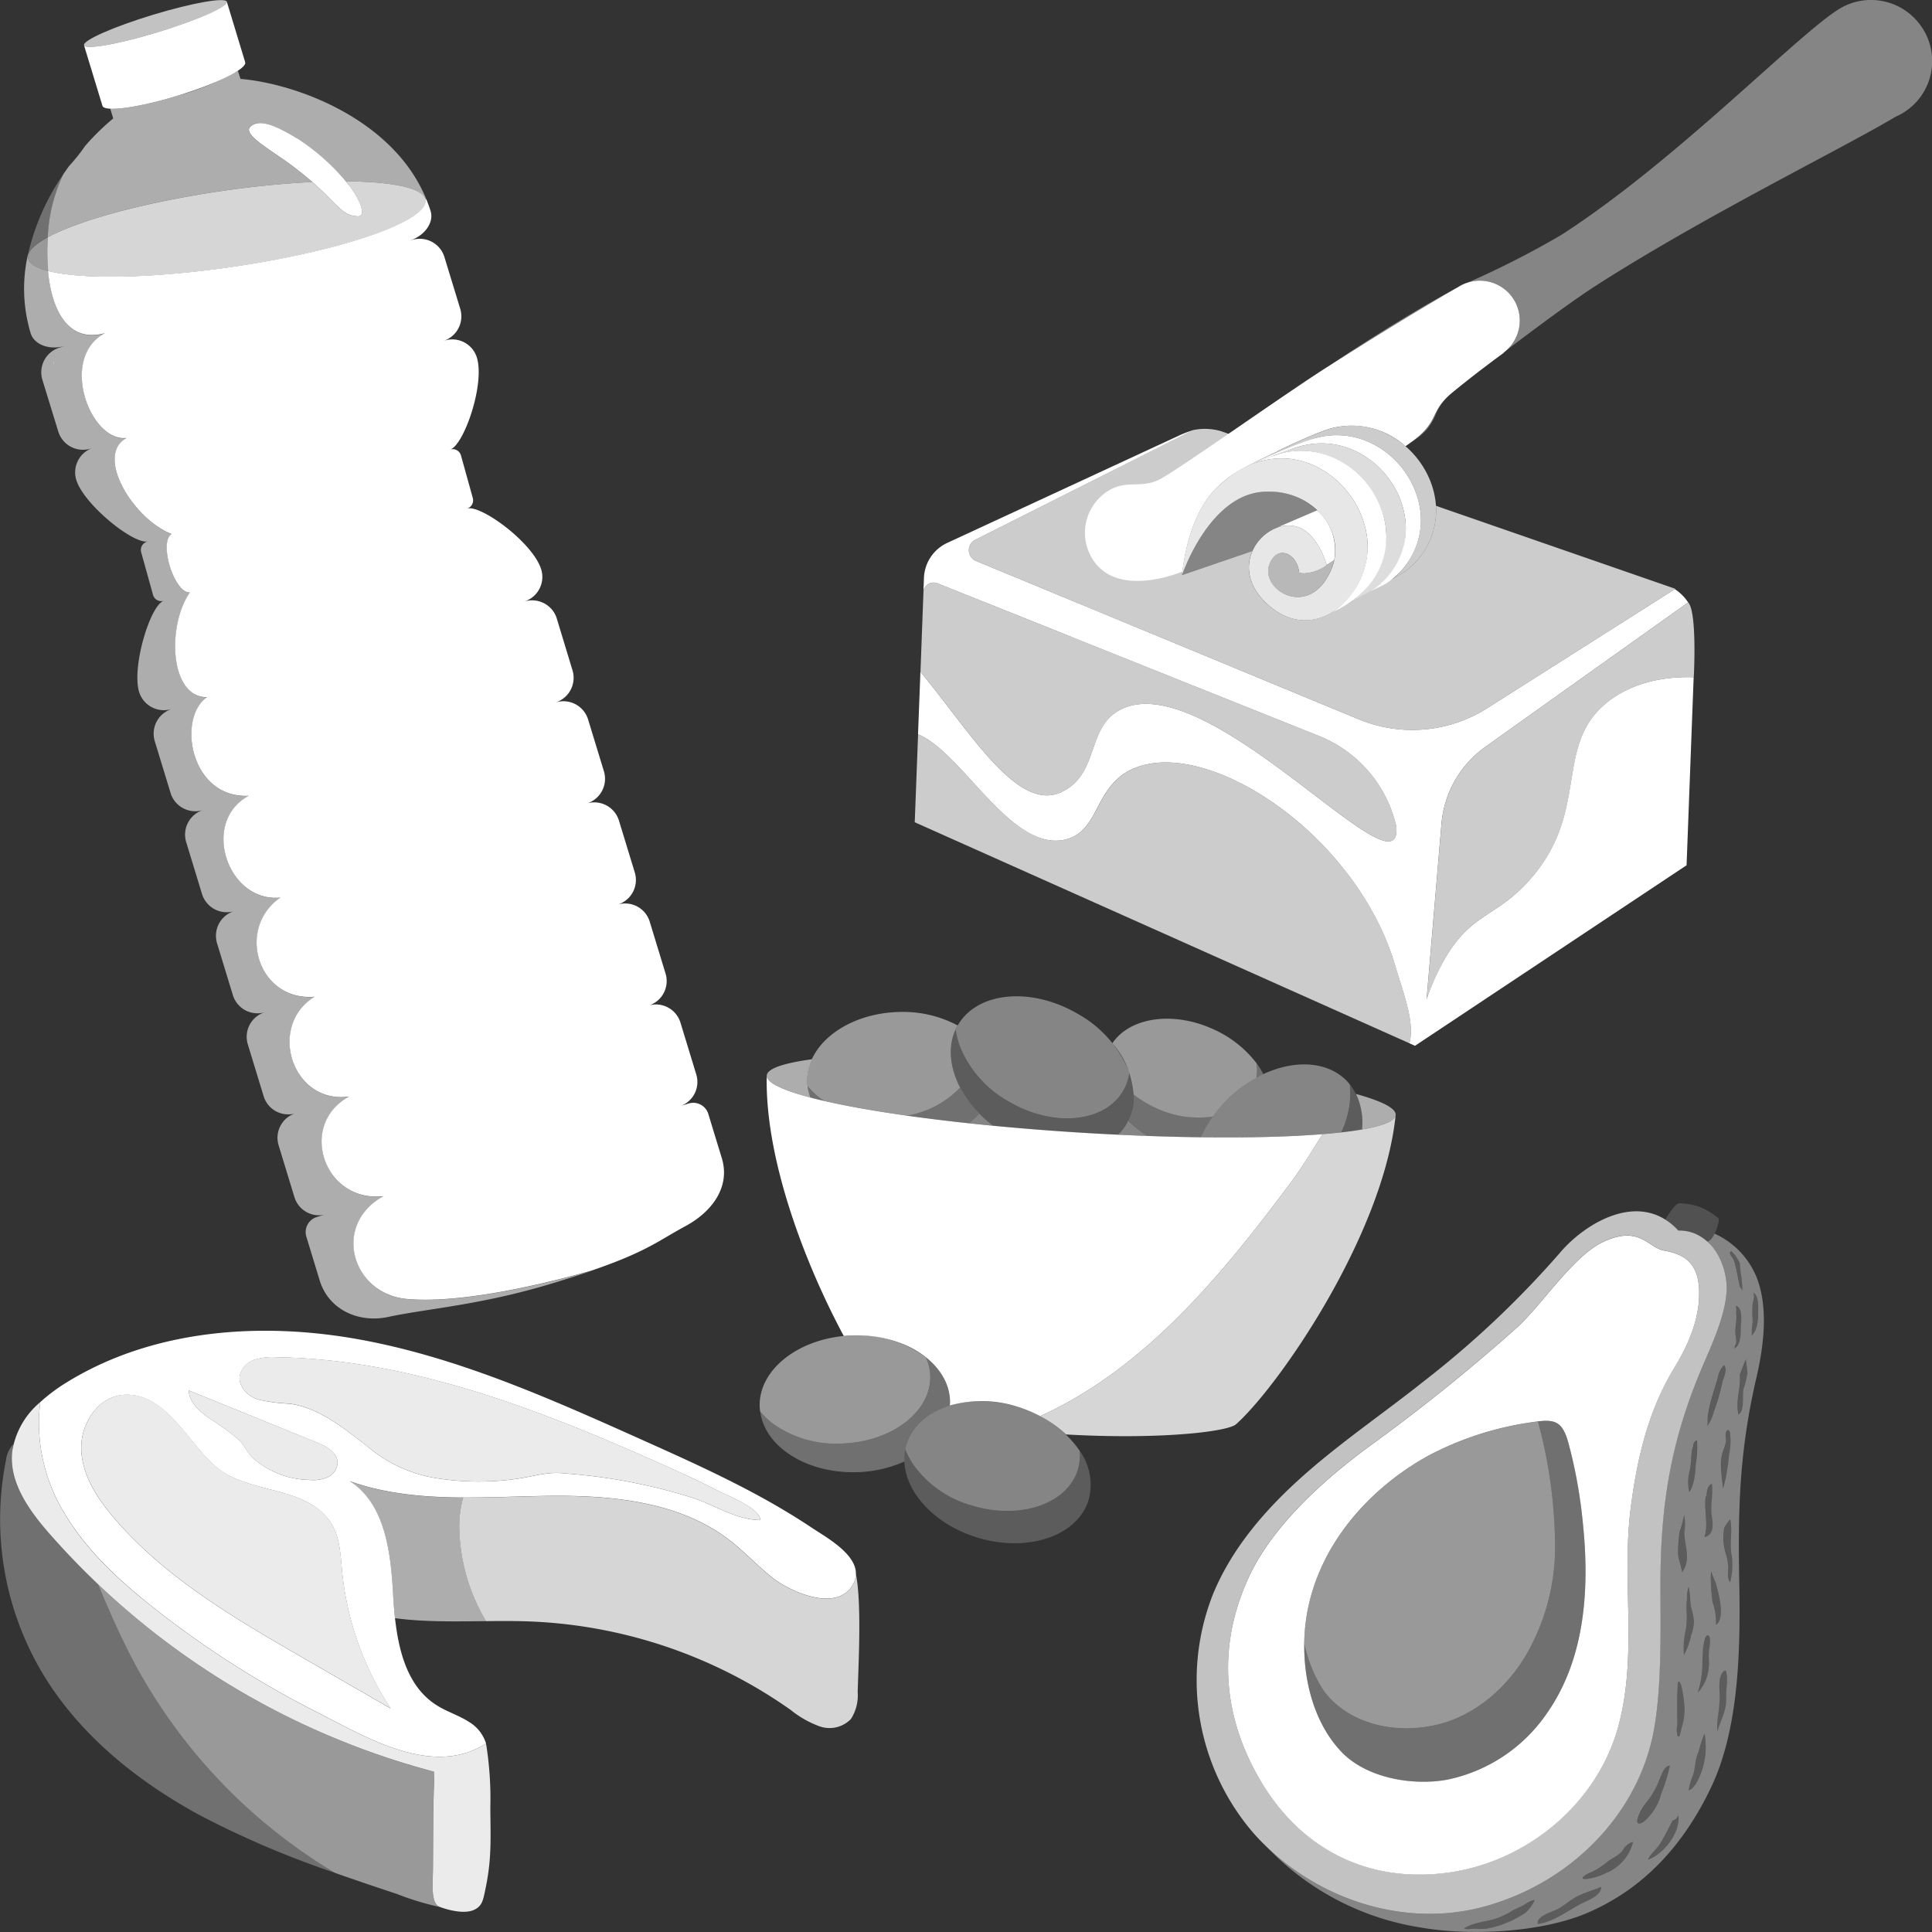 <svg viewBox="0 0 300 300" xmlns="http://www.w3.org/2000/svg"><rect x="0" y="0" width="300" height="300" fill="#333333" stroke="none"/><g fill="#fff"><path d="m 8.3 56.23 a 1.34 1.34 0 0 0 .09 .4 c -.02 -.18 -.03 -.36 -.05 -.54 0 .04 -.03 .09 -.04 .14 z" opacity=".6"/><path d="m 74.84 58.12 l .01 .03 c -.01 -.01 -.01 -.02 -.01 -.03 z" opacity=".6"/><ellipse cx="24.13" cy="3.64" opacity=".7" rx="11.59" ry="1.41" transform="matrix(.957 -.291 .291 .957 -.01 7.19)"/><path d="m .93 226.73 a 4.32 4.32 0 0 1 1.18 -2.51 9.59 9.59 0 0 0 -.21 1.14 c -.54 4.75 2.56 9.1 5.71 12.7 2.42 2.78 4.99 5.43 7.67 7.96 1.7 4.03 3.43 8.04 5.48 11.9 a 84.61 84.61 0 0 0 31.34 32.92 143.7 143.7 0 0 1 -21.1 -8.99 c -9.68 -5.26 -18.58 -12.41 -24.28 -21.83 a 46.71 46.71 0 0 1 -5.79 -33.29 z" opacity=".3"/><path d="m 66.53 274.89 c .28 .08 .56 .14 .84 .21 0 .47 .05 1.06 .02 1.96 -.16 4.01 -.12 8.57 -.17 13.3 -.02 2.3 -.33 5.23 1.04 5.75 a 43.47 43.47 0 0 1 -6.64 -2.02 c -3.19 -1.06 -6.38 -2.13 -9.55 -3.25 a 84.61 84.61 0 0 1 -31.34 -32.92 c -2.04 -3.86 -3.78 -7.87 -5.48 -11.9 a 120.5 120.5 0 0 0 51.28 28.87 z" opacity=".5"/><path d="m 65.77 251.66 c -1.48 -.07 -2.97 -.2 -4.44 -.39 -.14 -1.3 -.24 -2.6 -.31 -3.86 -.36 -6.46 -1.26 -13.9 -6.7 -17.39 5.64 2 11.59 2.5 17.61 2.53 a 16.6 16.6 0 0 0 -.59 5.15 29.33 29.33 0 0 0 4.14 14.03 c -3.25 .03 -6.48 .09 -9.71 -.07 z" opacity=".6"/><path d="m 71.33 237.7 a 16.6 16.6 0 0 1 .59 -5.15 c 4.17 .02 8.38 -.17 12.53 -.24 10.13 -.17 20.99 .73 28.97 6.97 2.35 1.84 4.37 4.08 6.74 5.89 2.79 2.12 10.04 5.31 12.36 .71 a 3.32 3.32 0 0 0 .37 -1.52 c 0 .02 .01 .03 .01 .04 .91 4.44 .41 13.82 .28 18.35 a 6.76 6.76 0 0 1 -1.06 4.19 4.63 4.63 0 0 1 -4.81 1.14 15.47 15.47 0 0 1 -4.54 -2.57 75.42 75.42 0 0 0 -39.97 -13.71 c -2.44 -.11 -4.89 -.1 -7.33 -.07 a 29.33 29.33 0 0 1 -4.14 -14.03 z" opacity=".8"/><path d="m 1.9 225.36 a 12.48 12.48 0 0 1 4.32 -7.61 c -.01 .63 -.12 1.36 -.16 2.1 a 27.12 27.12 0 0 0 4.27 15.67 c 3.5 5.69 8.56 10.25 13.81 14.37 a 151.64 151.64 0 0 0 25.08 15.99 c 7.37 3.74 17.33 9.85 25.53 5.29 .24 -.13 .48 -.27 .72 -.41 a 3.66 3.66 0 0 1 .07 .47 c -.01 -.11 -.02 -.21 -.04 -.32 a 53.45 53.45 0 0 1 .64 9.66 c .02 4.94 .26 8.07 -.83 13.09 -.29 1.34 -.42 2.28 -1.65 2.88 -1.52 .74 -4.11 .04 -5.39 -.44 -1.38 -.52 -1.07 -3.44 -1.04 -5.75 .05 -4.74 .01 -9.29 .17 -13.3 .03 -.89 -.02 -1.48 -.02 -1.95 -.28 -.07 -.56 -.14 -.84 -.22 a 120.38 120.38 0 0 1 -58.94 -36.82 c -3.14 -3.6 -6.24 -7.95 -5.7 -12.7 z m 73.67 46.17 a 3.22 3.22 0 0 1 -.05 .7 3.22 3.22 0 0 0 .05 -.7 z" opacity=".9"/><path d="m 6.06 219.85 c .04 -.74 .15 -1.47 .16 -2.1 a 26.96 26.96 0 0 1 4.13 -3.09 c 13.28 -8.2 29.92 -9.46 45.28 -6.7 s 29.77 9.21 44.01 15.59 c 9.03 4.05 18.13 8.14 26.39 13.66 2.45 1.64 8.43 4.82 6.5 8.65 -2.32 4.6 -9.57 1.42 -12.36 -.71 -2.37 -1.81 -4.39 -4.05 -6.74 -5.89 -7.99 -6.24 -18.84 -7.14 -28.97 -6.97 s -20.58 1.1 -30.13 -2.29 c 5.44 3.49 6.34 10.94 6.7 17.39 s 1.28 13.9 6.74 17.38 c 1.63 1.04 3.53 1.6 5.14 2.66 a 5.94 5.94 0 0 1 2.57 3.32 c -.24 .14 -.48 .28 -.72 .41 -8.21 4.57 -18.17 -1.55 -25.53 -5.29 a 151.64 151.64 0 0 1 -25.08 -15.99 c -5.25 -4.13 -10.3 -8.69 -13.81 -14.37 a 27.12 27.12 0 0 1 -4.28 -15.66 z m 23.26 -3.94 c .05 1.92 1.77 3.31 3.33 4.43 a 33.1 33.1 0 0 1 4.52 3.32 c .8 .82 1.23 1.87 2.03 2.68 a 13.55 13.55 0 0 0 8.77 3.46 5.85 5.85 0 0 0 2.84 -.39 2.65 2.65 0 0 0 1.61 -2.23 c .02 -1.62 -1.74 -2.6 -3.24 -3.2 z m 27.87 8.8 a 21.74 21.74 0 0 0 10.48 4.81 41.95 41.95 0 0 0 12.69 .1 c 2.35 -.34 4.46 -1.05 6.83 -.87 2.49 .19 4.96 .44 7.42 .82 a 87.71 87.71 0 0 1 12.65 2.92 c 3.66 1.14 6.88 3.48 10.8 3.56 -.02 -1.88 -5.16 -3.82 -6.57 -4.56 -2.71 -1.42 -5.49 -2.68 -8.28 -3.93 -19.18 -8.59 -39.29 -16.48 -60.3 -16.81 a 9.28 9.28 0 0 0 -3.44 .41 3.39 3.39 0 0 0 -2.24 2.46 c -.26 1.65 1.2 3.14 2.78 3.68 a 26.15 26.15 0 0 0 4.95 .67 c 4.66 .64 8.49 3.86 12.23 6.73 z m -39.48 11.01 c 7.95 9.31 18.77 15.61 29.37 21.73 l 13.58 7.84 a 47.3 47.3 0 0 1 -7.55 -21.36 c -.25 -2.6 -.33 -5.36 -1.77 -7.54 -3.86 -5.67 -12.29 -4.4 -17.35 -8.26 -4.6 -3.52 -8.13 -12.16 -14.98 -11.52 -3.94 .37 -6.6 4.68 -6.39 8.64 s 2.52 7.46 5.09 10.47 z"/><path d="m 47.97 229.79 a 5.84 5.84 0 0 0 2.84 -.39 2.65 2.65 0 0 0 1.61 -2.23 c .02 -1.62 -1.74 -2.6 -3.24 -3.2 l -19.86 -8.06 c .05 1.92 1.77 3.31 3.32 4.43 a 33.1 33.1 0 0 1 4.52 3.32 c .8 .82 1.23 1.87 2.03 2.68 a 13.55 13.55 0 0 0 8.78 3.45 z" opacity=".9"/><path d="m 51.35 236.38 c 1.44 2.18 1.52 4.94 1.77 7.54 a 47.31 47.31 0 0 0 7.55 21.36 l -13.58 -7.84 c -10.6 -6.12 -21.42 -12.42 -29.37 -21.73 -2.57 -3.01 -4.89 -6.53 -5.09 -10.48 s 2.45 -8.26 6.39 -8.64 c 6.85 -.64 10.38 8 14.98 11.52 5.05 3.88 13.49 2.6 17.35 8.27 z" opacity=".9"/><path d="m 57.19 224.7 c -3.74 -2.88 -7.57 -6.1 -12.24 -6.75 a 26.07 26.07 0 0 1 -4.95 -.66 c -1.58 -.54 -3.03 -2.03 -2.78 -3.68 a 3.39 3.39 0 0 1 2.24 -2.46 9.28 9.28 0 0 1 3.44 -.41 c 21.01 .33 41.12 8.22 60.3 16.81 2.79 1.25 5.57 2.52 8.28 3.93 1.41 .74 6.55 2.67 6.57 4.56 -3.91 -.08 -7.14 -2.42 -10.8 -3.56 a 87.71 87.71 0 0 0 -12.65 -2.92 c -2.46 -.38 -4.94 -.63 -7.42 -.82 -2.38 -.18 -4.48 .53 -6.83 .87 a 41.95 41.95 0 0 1 -12.69 -.1 21.74 21.74 0 0 1 -10.47 -4.81 z" opacity=".9"/><path d="m 220.64 80.47 c -.24 -7.7 -7.78 -14.6 -16.09 -12.52 -3.28 .82 -11.08 4.53 -11.08 4.53 s 6.46 -2.69 8.73 -3.26 c 8.31 -2.07 15.85 4.82 16.09 12.52 a 11.56 11.56 0 0 1 -5.43 10.02 c -.32 .19 1.92 -.88 2.38 -1.16 a 11.73 11.73 0 0 0 5.4 -10.13 z"/><path d="m 249.16 109.39 c -7.83 6.79 -2.29 16.76 -11.66 27.27 -5.05 5.66 -8.66 5.03 -12.68 11.44 a 33.74 33.74 0 0 0 -3.3 7.08 l 2.31 -27.27 a 16.32 16.32 0 0 1 6.79 -11.92 l 31.51 -22.45 a 7.07 7.07 0 0 0 -2.06 -2.06 l -29.12 18.48 a 21.74 21.74 0 0 1 -19.85 1.78 l -59.53 -24.63 a 1.81 1.81 0 0 1 -.12 -3.3 l 33.75 -16.99 a 16.62 16.62 0 0 0 -2.1 .8 l -36.01 16.68 a 6.25 6.25 0 0 0 -3.62 5.44 l -.09 2.27 a 1.6 1.6 0 0 1 2.2 -1.43 l 59.27 23.72 a 19.83 19.83 0 0 1 11.95 13.95 c .12 1.09 -.03 1.85 -.49 2.19 -3.96 3 -29.78 -26.35 -42.18 -20.32 -5.56 2.7 -3.28 10.02 -9.31 12.87 -6.77 3.21 -14.07 -9.2 -21.9 -18.68 l -.37 9.72 c 6.85 2.71 14.47 18.35 22.89 16.33 5.34 -1.28 4.42 -8.18 10.36 -10.92 11.34 -5.23 34.59 9.81 40.77 30.26 1.58 5.25 3.09 9.05 2.29 12.3 l -36.32 -16.22 37.18 16.61 42.17 -28.03 1.1 -29.2 c -4.95 -.17 -10.13 1.02 -13.83 4.23 z"/><path d="m 195.77 76.4 c 7.84 -.84 13.72 6.14 10.82 12.35 -3.48 7.46 -10.93 2.77 -9.49 -1.08 1.21 -3.22 4.33 -1.74 4.63 1.22 0 0 .49 .37 2.25 -.12 a 5.92 5.92 0 0 0 2.04 -1.03 s -1.47 -5.35 -5.01 -6.04 c -4.74 -.98 -10.66 6.09 -4.31 12.02 7.3 6.82 15.92 -1.06 15.67 -9.1 -.31 -10.1 -12.84 -19.25 -23.47 -8.86 -4.75 4.64 -5.35 13.55 -5.35 13.55 s 4.01 -12.02 12.22 -12.91 z" opacity=".88"/><path d="m 223 78.99 c -.24 -7.7 -7.78 -14.6 -16.09 -12.52 -3.28 .82 -13.44 6.01 -13.44 6.01 s 9.44 -4.12 11.08 -4.53 c 8.31 -2.07 15.85 4.82 16.09 12.52 a 11.88 11.88 0 0 1 -4.29 9.35 c .69 -.39 1.16 -.65 1.24 -.7 a 11.73 11.73 0 0 0 5.41 -10.13 z" opacity=".75"/><path d="m 164.83 122.99 c 6.03 -2.86 3.75 -10.17 9.31 -12.87 12.4 -6.02 38.22 23.32 42.18 20.32 .45 -.34 .6 -1.11 .49 -2.19 a 19.83 19.83 0 0 0 -11.95 -13.95 l -59.27 -23.72 a 1.6 1.6 0 0 0 -2.2 1.43 l -.46 12.31 c 7.83 9.47 15.13 21.88 21.9 18.67 z" opacity=".75"/><path d="m 230.63 115.99 a 16.32 16.32 0 0 0 -6.79 11.92 l -2.31 27.27 a 33.74 33.74 0 0 1 3.3 -7.08 c 4.01 -6.42 7.63 -5.79 12.68 -11.44 9.38 -10.51 3.83 -20.48 11.66 -27.27 3.7 -3.21 8.88 -4.4 13.84 -4.23 0 0 .55 -10.11 -.87 -11.62 z" opacity=".75"/><path d="m 175.81 119.44 c -5.93 2.74 -5.01 9.64 -10.36 10.92 -8.42 2.02 -16.05 -13.62 -22.89 -16.33 l -.52 13.65 76.83 34.32 c .8 -3.25 -.71 -7.05 -2.29 -12.3 -6.18 -20.45 -29.43 -35.49 -40.77 -30.26 z" opacity=".75"/><path d="m 235.01 46.43 a 6.21 6.21 0 0 0 -8.58 -1.86 s -7.47 4.22 -20.2 12.33 c -6.99 4.45 -22.1 15.23 -25.87 17.38 -3.07 1.75 -5.34 .08 -8.34 1.98 a 7.67 7.67 0 0 0 -2.35 10.59 c 2.28 3.57 6.56 3.81 10.7 2.91 a 23.73 23.73 0 0 0 3.23 -1.01 c .22 -1.99 1.25 -9.04 5.3 -13 a 17.28 17.28 0 0 1 4.57 -3.27 l -.01 -.01 s 10.16 -5.2 13.44 -6.01 a 12.53 12.53 0 0 1 11.34 2.83 c .31 -.21 .6 -.42 .86 -.61 4.56 -3.26 2.73 -4.69 6.39 -7.7 3.79 -3.13 8.02 -6.2 8.02 -6.2 l -.02 -.03 a 6.2 6.2 0 0 0 1.52 -8.32 z"/><path d="m 222.97 78.54 c .01 .15 .02 .3 .03 .45 a 11.73 11.73 0 0 1 -5.41 10.13 c -.46 .28 -11.3 6.26 -11.3 6.26 -2.87 1.49 -6.36 1.36 -9.6 -1.66 -2.98 -2.78 -3.26 -5.82 -2.23 -8.15 l -10.91 3.73 s .6 -8.9 5.35 -13.55 a 17.28 17.28 0 0 1 4.57 -3.27 l -.01 -.01 s 2.24 -1.15 4.96 -2.45 l -8.9 -3.09 a 8.89 8.89 0 0 0 -4.33 -.13 l -33.74 17.01 a 1.81 1.81 0 0 0 .12 3.3 l 59.53 24.63 a 21.74 21.74 0 0 0 19.85 -1.78 l 29.2 -18.53 z" opacity=".75"/><path d="m 218.29 81.74 c -.24 -7.7 -7.78 -14.6 -16.09 -12.52 a 42.14 42.14 0 0 0 -4.23 1.45 c 9.07 -2.97 17.07 4.61 17.3 12.38 a 12.95 12.95 0 0 1 -5.83 10.59 c -.3 .19 3.16 -1.7 3.63 -1.98 a 11.2 11.2 0 0 0 5.22 -9.92 z" opacity=".83"/><path d="m 215.27 83.04 c -.23 -7.8 -7.87 -14.78 -16.29 -12.67 a 29.47 29.47 0 0 0 -3.85 1.44 c 8.76 -2.89 16.99 4.65 17.24 12.81 a 12.45 12.45 0 0 1 -5.5 10.46 c 1.13 -.63 -.13 .06 0 0 6.44 -2.93 8.52 -7.86 8.4 -12.04 z"/><path d="m 229.78 57.59 l -.14 .11 z" opacity=".4"/><path d="m 227.41 59.44 q -.43 .34 -.87 .69 .44 -.34 .87 -.69 z" opacity=".4"/><path d="m 233.51 54.77 l .01 .02 -.06 .04 .06 -.04 z" opacity=".4"/><path d="m 228.35 58.7 q -.43 .34 -.87 .69 .44 -.35 .87 -.69 z" opacity=".4"/><path d="m 226.43 44.58 c .14 -.09 .28 -.17 .42 -.24 -.14 .08 -.28 .15 -.42 .24 0 0 -2.99 1.54 -8.3 4.74 -3.18 1.92 -7.2 4.44 -11.9 7.59 12.72 -8.11 20.2 -12.33 20.2 -12.33 z" opacity=".4"/><path d="m 227.24 44.14 c -.04 .02 -.07 .03 -.11 .05 z" opacity=".4"/><path d="m 225.5 60.99 c .34 -.28 .69 -.56 1.03 -.84 -.34 .27 -.69 .55 -1.03 .84 z" opacity=".4"/><path d="m 219.12 68.69 c .3 -.19 .56 -.38 .81 -.55 a 9.57 9.57 0 0 0 1.66 -1.51 8.81 8.81 0 0 0 1.32 -2.24 c .07 -.15 .14 -.29 .21 -.44 a 7.77 7.77 0 0 1 1.25 -1.89 10.11 10.11 0 0 1 1.13 -1.07 c -3.66 3.01 -1.83 4.43 -6.38 7.7 z" opacity=".4"/><path d="m 231.51 56.27 l -.1 .08 z" opacity=".4"/><path d="m 233.36 54.9 l -.04 .03 z" opacity=".4"/><path d="m 233.14 55.06 l -.1 .08 z" opacity=".4"/><path d="m 232.89 55.24 l -.12 .09 z" opacity=".4"/><path d="m 298.49 4.34 a 9.47 9.47 0 0 0 -13.1 -2.83 c -6.83 4.4 -25.29 23.58 -42.92 34.95 a 140.72 140.72 0 0 1 -14.53 7.41 6.2 6.2 0 0 1 6.09 10.44 c 2.13 -1.62 9.38 -7.11 13.61 -9.84 16.69 -10.76 38.63 -21.5 46.72 -26.35 a 9.41 9.41 0 0 0 4.13 -13.79 z" opacity=".4"/><path d="m 232.06 55.87 l -.11 .08 z" opacity=".4"/><path d="m 232.45 55.57 l -.08 .06 z" opacity=".4"/><path d="m 231.01 56.65 l -.13 .1 z" opacity=".4"/><path d="m 230.35 57.15 l -.06 .05 z" opacity=".4"/><path d="m 201 81.69 a 4.03 4.03 0 0 1 .96 .33 l 3.52 -1.74 a 10.79 10.79 0 0 0 -9.72 -3.88 c -8.21 .88 -12.21 12.9 -12.21 12.9 l 10.91 -3.73 c 1.17 -2.64 4.02 -4.39 6.54 -3.88 z" opacity=".4"/><path d="m 204.54 79.24 l -6.55 2.81 a 5.06 5.06 0 0 1 3.01 -.36 c 3.54 .69 5.01 6.04 5.01 6.04 s .25 -.17 1.17 -.77 a 8.36 8.36 0 0 0 -2.64 -7.72 z"/><path d="m 205.27 85.81 a 13.47 13.47 0 0 1 .75 1.93 13.47 13.47 0 0 0 -.75 -1.93 z" opacity=".65"/><path d="m 206.01 87.74 a 5.92 5.92 0 0 1 -2.04 1.03 c -1.76 .49 -2.25 .12 -2.25 .12 -.3 -2.96 -3.42 -4.44 -4.63 -1.22 -1.45 3.85 6.01 8.54 9.49 1.08 a 7.88 7.88 0 0 0 .58 -1.78 c -.9 .59 -1.15 .77 -1.15 .77 z" opacity=".65"/><path d="m 207.22 86.77 v .03 z" opacity=".65"/><path d="m 207.3 86.14 v -.01 z" opacity=".65"/><path d="m 258.34 194.18 c -2.41 -.44 -3.79 -4.05 -9.53 -1.27 -4.53 2.2 -9.31 9.59 -13.14 13.13 a 286.45 286.45 0 0 1 -23.27 18.71 c -6.93 5.12 -14.73 12.16 -18.4 19.97 -4.67 9.95 -4.61 20.82 1.56 31.5 6.28 10.87 16.8 16.25 29.24 14.57 s 23.42 -10.9 26.58 -23.04 c 2.93 -11.25 .36 -22.33 1.87 -33.85 .99 -7.54 2.69 -14.8 6.62 -21.31 1.95 -3.23 4.22 -7.6 3.95 -12.57 -.25 -4.41 -2.93 -5.37 -5.48 -5.84 z m -12.57 42.16 c 1.07 10.06 .46 21.06 -5.52 29.63 a 24.82 24.82 0 0 1 -15.49 10.37 c -5.37 .99 -12.57 -.2 -16.5 -4.35 -4.58 -4.84 -6.16 -12.26 -5.65 -18.74 .93 -11.77 9.03 -21.56 19.07 -27.15 a 48.93 48.93 0 0 1 16.44 -5.29 c 3.35 -.52 4.48 -.11 5.41 3.21 a 75.54 75.54 0 0 1 2.24 12.32 z"/><path d="m 272.87 198.6 a 12.69 12.69 0 0 0 -6.63 -7.04 c -.33 .67 -.75 1.21 -1.12 1.22 h -.03 a 10.07 10.07 0 0 1 3.01 6.93 c .11 3.91 -2.14 8.71 -3.68 12.3 -5.04 11.79 -6.65 21.76 -6.6 34.58 .02 6.73 .19 15.16 -.97 21.8 -2.29 13.07 -12.75 23.93 -26.38 27.66 -11.88 3.25 -24.87 -.74 -33.74 -9.24 .02 .02 .04 .04 .06 .06 a 41.84 41.84 0 0 0 23.69 12.41 c 7.71 1.38 18.81 .81 25.94 -2.22 9.12 -3.88 15.18 -10.95 19.24 -19.44 s 4.62 -19.65 4.43 -30.89 c -.2 -11.26 -.21 -20.57 2.68 -32.95 1.19 -5.17 1.74 -10.74 .1 -15.18 z m -35.96 98.38 a 16.69 16.69 0 0 1 -2.19 1.25 15.78 15.78 0 0 1 -3.95 1.26 8.77 8.77 0 0 1 -1.71 0 c -.42 -.02 -1.43 .19 -1.71 -.06 1.43 -.87 3.12 -1 4.7 -1.43 a 12.3 12.3 0 0 0 2.67 -1.24 13.52 13.52 0 0 1 1.3 -.65 c .7 -.29 1.53 -1.03 2.29 -1.06 a 6.14 6.14 0 0 1 -1.4 1.93 z m 8.49 -1.31 c -2.09 1.11 -4.21 2.77 -6.61 3.08 -.28 -1.21 2.26 -1.87 3.05 -2.29 1.11 -.59 2.04 -1.48 3.16 -2.04 .08 -.04 .16 -.08 .24 -.11 1.11 -.5 2.26 -.86 3.4 -1.3 -.08 1.44 -2.16 2.09 -3.24 2.66 z m 4.18 -4.92 a 9.85 9.85 0 0 1 -3 .99 c -1.77 .22 -.28 -.76 .55 -1.05 a 11.4 11.4 0 0 0 2.6 -1.71 c .94 -.64 2.1 -1.06 2.54 -2.21 -.22 .47 .55 -.72 1.3 -.72 a 7.09 7.09 0 0 1 -3.99 4.71 z m 6.34 -2.01 c .32 -.84 1.36 -1.62 1.9 -2.5 .7 -1.14 1.3 -2.38 1.92 -3.55 -.03 0 -.03 -.01 .02 -.03 l -.02 .03 a 1.25 1.25 0 0 0 .88 -.82 c .34 2.63 -2.22 6.01 -4.69 6.88 z m 2.01 -10.14 a 7.28 7.28 0 0 1 -.79 1.98 8.31 8.31 0 0 1 -1.9 2.3 c -.65 .44 -1.2 .43 -.95 -.51 a 7.26 7.26 0 0 1 1.16 -2.24 c .21 -.29 .43 -.57 .65 -.83 a 12.88 12.88 0 0 0 1.52 -2.82 c .36 -.77 .69 -2.18 1.68 -2.33 a 26.46 26.46 0 0 1 -1.37 4.46 z m 4.4 -50.09 c .37 -1.21 .14 -2.92 .61 -3.99 -.05 .16 -.11 -.64 .57 -.88 a 15.78 15.78 0 0 1 -.19 3.65 c -.07 1.33 -.22 3.32 -1.02 4.41 a 7 7 0 0 1 .03 -3.18 z m -1.75 12.94 a 21.49 21.49 0 0 1 .23 -3.6 c 0 -.03 .01 -.05 .01 -.07 a 15.58 15.58 0 0 0 .7 -2.52 7.35 7.35 0 0 1 .02 2.66 c .03 2.1 1.14 4.37 -.38 6.25 .13 -.15 -.57 -2.32 -.58 -2.71 z m 1.22 11.44 a 13.2 13.2 0 0 0 .09 -2.68 12.26 12.26 0 0 1 .06 -1.98 5.55 5.55 0 0 1 .23 -1.81 c .32 1.05 .2 2.22 .43 3.29 a 8.88 8.88 0 0 1 .41 2.09 6.18 6.18 0 0 1 -.42 2.1 11.88 11.88 0 0 1 -1.12 3.1 11.91 11.91 0 0 1 .33 -4.1 z m -1.34 15 c .01 -.26 -.13 -6.96 .21 -6.8 .23 .11 .4 .59 .52 1.14 a 17.98 17.98 0 0 1 .29 1.88 9.24 9.24 0 0 1 -.06 3.05 c -.04 .2 -.62 2.41 -.59 2.41 a 1.94 1.94 0 0 1 -.29 .06 3.08 3.08 0 0 1 -.08 -1.73 z m 3.86 6.9 c -.26 .82 -1.1 3.04 -2.11 3.2 a 10.3 10.3 0 0 1 .66 -2.27 c .39 -1.13 .32 -2.37 .79 -3.48 .04 -.1 .08 -.21 .12 -.31 a 20.17 20.17 0 0 1 .9 -2.74 11.78 11.78 0 0 1 -.36 5.61 z m -.69 -11.97 a 14.01 14.01 0 0 0 .56 -2.39 13.37 13.37 0 0 0 .16 -2.46 c .07 -.75 .03 -1.55 .15 -2.29 .05 -.3 .23 -1.68 .62 -1.73 .73 -.11 .3 2.03 .26 2.34 -.1 .85 .06 1.69 -.03 2.54 a 6.68 6.68 0 0 1 -1.71 4 z m 4.39 .71 c .13 2.14 -.81 3.42 -1.37 5.35 a 15.08 15.08 0 0 1 .17 -2.72 23.39 23.39 0 0 0 .22 -3.16 10 10 0 0 1 .06 -2.55 c -.01 .63 .03 -.88 .85 -1.06 .48 1.32 0 2.81 .08 4.16 z m -1.56 -11.27 a 9.45 9.45 0 0 0 -.54 -3.52 35.64 35.64 0 0 1 -.27 -3.62 6.18 6.18 0 0 1 .08 -1.08 16.44 16.44 0 0 0 .69 1.7 c .34 1.35 1.59 5.51 .05 6.53 z m -1.76 -13.62 c .65 -2.11 -.24 -4.58 .24 -6.41 .12 .82 -.13 -1.49 .88 -1.79 .23 1.46 -.18 3.07 -.05 4.57 .12 1.21 .64 3.23 -1.06 3.65 z m 4.09 2.16 a 10.66 10.66 0 0 1 -.12 4.92 c -.54 -.73 -.24 -1.69 -.29 -2.51 a 9.11 9.11 0 0 0 -.36 -1.85 8.27 8.27 0 0 1 -.4 -2.29 8.72 8.72 0 0 1 .13 -1.81 8.04 8.04 0 0 1 .92 -1.34 c .37 1.51 -.04 3.34 .14 4.9 z m -.12 -18.01 a 10.16 10.16 0 0 1 -.18 3.18 19.56 19.56 0 0 1 -.29 2.28 15.62 15.62 0 0 1 -.65 2.89 c -.13 -1.75 -.59 -3.81 -.08 -5.52 .17 -.56 .41 -1.1 .53 -1.67 .09 -.45 -.17 -1.33 .1 -1.7 .42 -.55 .51 .13 .59 .56 z m -1.14 -8.46 a 30.28 30.28 0 0 1 -1.36 4.8 7.7 7.7 0 0 1 -1.02 2.31 6.09 6.09 0 0 0 .02 -.9 c 0 -.25 0 -.47 .01 -.54 .05 -.36 .1 -.72 .17 -1.08 .33 -1.65 .88 -3.21 1.36 -4.82 a 3.83 3.83 0 0 1 1.02 -2.13 c .54 .74 0 1.63 -.18 2.37 z m 3.79 -1 a 12.17 12.17 0 0 1 -.54 2.25 c -.3 1 .22 3.44 -.81 4.07 -.54 -2.08 .4 -4.13 .19 -6.18 .18 -.38 .54 -1.57 .98 -2.41 -.07 .18 .24 1.89 .2 2.28 z m -.98 -7.78 c -.02 1.03 .09 3.26 -.96 3.83 -.07 -.35 .18 -.55 .23 -.88 a 4.04 4.04 0 0 0 -.11 -1.18 c -.14 -1.12 .27 -2.25 .1 -3.35 a 6.48 6.48 0 0 0 -.02 -1.19 c 1 .36 .79 1.99 .78 2.79 z m -.39 -6.79 c -.14 -.75 -.29 -1.5 -.48 -2.25 a 4.07 4.07 0 0 0 -.33 -.99 c -.17 -.32 -.86 -1.03 -.28 -1.21 a 5.69 5.69 0 0 1 1.28 1.8 8.92 8.92 0 0 1 .13 1.31 19.1 19.1 0 0 1 .3 3.04 c 0 -.07 -.35 -.56 -.39 -.69 a 7.6 7.6 0 0 1 -.22 -.99 z m 3.05 5.05 c 0 1.13 -.11 2.73 -.98 3.56 a 8.47 8.47 0 0 1 .14 -2.1 20.77 20.77 0 0 1 -.05 -2.62 c .02 -.17 .12 -.52 .18 -.89 .08 -.47 .1 -.97 -.17 -1.1 1.04 .53 .88 2.17 .88 3.15 z" opacity=".4"/><path d="m 260.61 191.08 a 6.31 6.31 0 0 1 4.48 1.7 h .03 c .82 -.02 1.84 -2.58 1.77 -3.55 a 10.3 10.3 0 0 0 -3.17 -1.9 11.03 11.03 0 0 0 -2.91 -.49 c -.69 0 -1.71 1.72 -2.21 2.5 -.01 .01 -.01 .03 -.02 .04 a 9.83 9.83 0 0 1 2.03 1.7 z" opacity=".15"/><path d="m 260.61 191.08 c -5.93 -6.46 -14.54 -1.1 -18.37 3.44 a 148.97 148.97 0 0 1 -21.06 19.89 c -6.16 4.91 -12.7 9.34 -18.6 14.55 s -11.24 11.31 -14.23 18.59 a 36.38 36.38 0 0 0 6.39 37.21 c 8.85 9.89 22.94 14.79 35.74 11.29 13.63 -3.73 24.09 -14.59 26.38 -27.66 1.16 -6.63 .99 -15.06 .97 -21.8 -.04 -12.82 1.56 -22.79 6.6 -34.58 1.54 -3.59 3.78 -8.4 3.68 -12.3 s -2.74 -8.73 -7.5 -8.63 z m 3.21 8.92 c .28 4.98 -2 9.34 -3.95 12.57 -3.93 6.51 -5.63 13.77 -6.62 21.31 -1.51 11.52 1.06 22.61 -1.87 33.85 -3.17 12.14 -14.15 21.36 -26.58 23.04 s -22.96 -3.7 -29.24 -14.57 c -6.17 -10.68 -6.22 -21.54 -1.56 -31.5 3.67 -7.81 11.47 -14.85 18.4 -19.97 a 286.45 286.45 0 0 0 23.27 -18.71 c 3.83 -3.54 8.61 -10.93 13.14 -13.13 5.74 -2.78 7.12 .83 9.53 1.27 2.55 .49 5.23 1.45 5.48 5.84 z" opacity=".7"/><path d="m 205.49 262.45 c 3.22 4.49 9.54 6.81 16.49 5.6 s 12.78 -6.43 15.9 -12.76 a 33.29 33.29 0 0 0 3.59 -14.99 75.14 75.14 0 0 0 -2.66 -19.58 c -.22 .03 -.45 .06 -.69 .1 a 48.93 48.93 0 0 0 -16.44 5.29 c -10.04 5.59 -18.14 15.38 -19.07 27.15 -.05 .61 -.08 1.24 -.09 1.87 a 21.57 21.57 0 0 0 2.97 7.32 z" opacity=".5"/><path d="m 243.53 224.03 c -.86 -3.08 -1.9 -3.65 -4.72 -3.31 a 75.14 75.14 0 0 1 2.66 19.58 33.29 33.29 0 0 1 -3.59 14.99 c -3.12 6.32 -8.95 11.54 -15.9 12.76 s -13.27 -1.1 -16.49 -5.6 a 21.57 21.57 0 0 1 -2.97 -7.33 c -.1 6 1.6 12.49 5.74 16.87 3.93 4.15 11.13 5.34 16.5 4.35 a 24.82 24.82 0 0 0 15.49 -10.37 c 5.98 -8.58 6.59 -19.58 5.52 -29.63 a 75.54 75.54 0 0 0 -2.24 -12.31 z" opacity=".3"/><path d="m 265.19 220.55 a 6.09 6.09 0 0 1 -.02 .9 7.7 7.7 0 0 0 1.02 -2.31 30.28 30.28 0 0 0 1.36 -4.8 c .18 -.75 .73 -1.64 .2 -2.36 a 3.83 3.83 0 0 0 -1.02 2.13 c -.48 1.61 -1.03 3.17 -1.36 4.82 -.07 .36 -.13 .72 -.17 1.08 -.01 .07 -.01 .29 -.01 .54 z" opacity=".2"/><path d="m 262.94 224.52 c -.47 1.07 -.24 2.78 -.61 3.99 a 7 7 0 0 0 -.04 3.19 c .8 -1.09 .96 -3.08 1.02 -4.41 a 15.78 15.78 0 0 0 .19 -3.65 c -.67 .25 -.61 1.04 -.56 .88 z" opacity=".2"/><path d="m 267.57 231.15 a 15.62 15.62 0 0 0 .65 -2.89 19.56 19.56 0 0 0 .29 -2.28 10.16 10.16 0 0 0 .18 -3.18 c -.08 -.42 -.17 -1.11 -.57 -.55 -.27 .38 -.01 1.25 -.1 1.7 -.12 .57 -.36 1.11 -.53 1.67 -.51 1.72 -.04 3.78 .08 5.53 z" opacity=".2"/><path d="m 270.18 213.48 c .21 2.06 -.74 4.1 -.19 6.18 1.03 -.62 .52 -3.07 .81 -4.07 a 12.17 12.17 0 0 0 .54 -2.25 c .04 -.39 -.27 -2.1 -.18 -2.27 -.45 .84 -.8 2.03 -.98 2.41 z" opacity=".2"/><path d="m 269.62 203.99 c .17 1.1 -.23 2.23 -.1 3.35 a 4.04 4.04 0 0 1 .11 1.18 c -.05 .33 -.3 .53 -.23 .88 1.05 -.57 .94 -2.8 .96 -3.83 .01 -.79 .23 -2.42 -.76 -2.76 a 6.48 6.48 0 0 1 .02 1.18 z" opacity=".2"/><path d="m 270.59 200.49 a 19.1 19.1 0 0 0 -.3 -3.04 8.92 8.92 0 0 0 -.13 -1.31 5.69 5.69 0 0 0 -1.28 -1.8 c -.58 .17 .11 .89 .28 1.21 a 4.07 4.07 0 0 1 .33 .99 c .2 .75 .34 1.5 .48 2.25 a 7.6 7.6 0 0 0 .24 1.02 c .03 .11 .38 .61 .38 .68 z" opacity=".2"/><path d="m 272.28 201.77 c -.06 .37 -.16 .72 -.18 .89 a 20.59 20.59 0 0 0 .05 2.62 8.47 8.47 0 0 0 -.14 2.1 c .87 -.83 .98 -2.43 .98 -3.56 0 -.98 .17 -2.62 -.88 -3.14 .27 .12 .25 .61 .17 1.09 z" opacity=".2"/><path d="m 264.96 232.25 c -.49 1.82 .41 4.3 -.24 6.41 1.7 -.42 1.17 -2.43 1.07 -3.63 -.13 -1.5 .28 -3.12 .05 -4.57 -1.01 .3 -.77 2.61 -.88 1.79 z" opacity=".2"/><path d="m 260.83 237.78 c 0 .02 -.01 .05 -.01 .07 a 21.49 21.49 0 0 0 -.23 3.6 c .01 .4 .7 2.56 .58 2.72 1.52 -1.88 .41 -4.16 .38 -6.25 a 7.35 7.35 0 0 0 -.02 -2.66 15.58 15.58 0 0 1 -.7 2.52 z" opacity=".2"/><path d="m 268.04 241.37 a 8.27 8.27 0 0 1 -.4 -2.29 8.71 8.71 0 0 1 .13 -1.81 8.04 8.04 0 0 1 .92 -1.34 c .36 1.49 -.05 3.32 .13 4.88 a 10.66 10.66 0 0 1 -.12 4.92 c -.54 -.73 -.24 -1.69 -.29 -2.51 a 9.11 9.11 0 0 0 -.37 -1.85 z" opacity=".2"/><path d="m 261.89 250.23 a 13.2 13.2 0 0 1 -.09 2.68 11.91 11.91 0 0 0 -.33 4.1 11.88 11.88 0 0 0 1.12 -3.1 6.18 6.18 0 0 0 .42 -2.1 8.88 8.88 0 0 0 -.41 -2.09 c -.23 -1.07 -.11 -2.24 -.43 -3.29 a 5.55 5.55 0 0 0 -.23 1.81 12.26 12.26 0 0 0 -.05 1.99 z" opacity=".2"/><path d="m 263.64 262.83 a 6.68 6.68 0 0 0 1.72 -3.99 c .09 -.85 -.07 -1.69 .03 -2.54 .04 -.31 .47 -2.45 -.26 -2.34 -.38 .06 -.57 1.44 -.62 1.73 -.12 .74 -.08 1.54 -.15 2.29 a 13.37 13.37 0 0 1 -.16 2.46 14.01 14.01 0 0 1 -.56 2.39 z" opacity=".2"/><path d="m 261.2 262.23 c -.13 -.55 -.3 -1.03 -.52 -1.14 -.34 -.16 -.2 6.54 -.21 6.8 a 3.09 3.09 0 0 0 .08 1.73 1.94 1.94 0 0 0 .29 -.06 c -.03 .01 .55 -2.2 .59 -2.41 a 9.24 9.24 0 0 0 .06 -3.05 17.98 17.98 0 0 0 -.29 -1.87 z" opacity=".2"/><path d="m 263.78 271.95 c -.04 .11 -.08 .21 -.12 .31 -.47 1.11 -.4 2.35 -.79 3.48 a 10.3 10.3 0 0 0 -.66 2.27 c 1.01 -.16 1.85 -2.38 2.11 -3.2 a 11.78 11.78 0 0 0 .36 -5.6 20.17 20.17 0 0 0 -.9 2.74 z" opacity=".2"/><path d="m 267.1 260.46 a 10 10 0 0 0 -.06 2.55 23.39 23.39 0 0 1 -.22 3.16 15.08 15.08 0 0 0 -.17 2.72 c .56 -1.94 1.5 -3.21 1.37 -5.35 -.08 -1.35 .4 -2.83 -.08 -4.14 -.81 .19 -.86 1.69 -.84 1.06 z" opacity=".2"/><path d="m 255.45 280.14 c .21 -.29 .43 -.57 .65 -.83 a 12.88 12.88 0 0 0 1.52 -2.82 c .36 -.77 .69 -2.18 1.68 -2.33 a 26.46 26.46 0 0 1 -1.36 4.44 7.28 7.28 0 0 1 -.79 1.98 8.31 8.31 0 0 1 -1.9 2.3 c -.65 .44 -1.2 .43 -.95 -.51 a 7.26 7.26 0 0 1 1.15 -2.23 z" opacity=".2"/><path d="m 259.77 282.67 c -.63 1.18 -1.23 2.43 -1.94 3.58 -.54 .87 -1.58 1.66 -1.9 2.5 2.48 -.87 5.03 -4.25 4.7 -6.87 -.19 .72 -1.11 .91 -.86 .79 z" opacity=".2"/><path d="m 252.27 286.77 c -.44 1.15 -1.6 1.57 -2.54 2.21 a 11.4 11.4 0 0 1 -2.6 1.71 c -.82 .3 -2.32 1.27 -.55 1.05 a 9.85 9.85 0 0 0 3 -.99 7.09 7.09 0 0 0 3.98 -4.7 c -.74 .01 -1.51 1.19 -1.29 .72 z" opacity=".2"/><path d="m 234.72 296.76 a 12.3 12.3 0 0 1 -2.67 1.24 c -1.58 .43 -3.27 .57 -4.7 1.43 .28 .26 1.3 .04 1.71 .06 a 8.85 8.85 0 0 0 1.71 0 15.78 15.78 0 0 0 3.95 -1.26 16.69 16.69 0 0 0 2.19 -1.25 6.16 6.16 0 0 0 1.39 -1.93 c -.76 .03 -1.58 .77 -2.29 1.06 a 13.52 13.52 0 0 0 -1.29 .65 z" opacity=".2"/><path d="m 245 294.42 c -1.12 .56 -2.05 1.46 -3.16 2.04 -.79 .42 -3.34 1.08 -3.05 2.29 2.4 -.31 4.53 -1.98 6.61 -3.08 1.08 -.57 3.16 -1.22 3.24 -2.66 -1.14 .44 -2.29 .8 -3.4 1.3 -.08 .04 -.16 .08 -.24 .11 z" opacity=".2"/><path d="m 265.66 245.13 a 35.64 35.64 0 0 0 .27 3.62 9.45 9.45 0 0 1 .54 3.52 c 1.54 -1.03 .29 -5.18 -.03 -6.51 a 16.44 16.44 0 0 1 -.69 -1.7 6.18 6.18 0 0 0 -.09 1.07 z" opacity=".2"/><path d="m 38.03 9.63 l .03 -.01 -2.84 -9.36 c .23 .75 -4.55 2.86 -10.68 4.73 s -11.27 2.77 -11.5 2.03 l 2.85 9.35 .03 -.01 c 0 .02 -.02 .05 -.02 .07 .31 1.01 5.52 .31 11.64 -1.56 s 10.84 -4.19 10.53 -5.2 c .01 -.02 -.03 -.03 -.04 -.04 z"/><path d="m 112.08 179.83 l -2.09 -6.85 a 2.45 2.45 0 0 0 -3.06 -1.63 l -1.12 .34 a 3.98 3.98 0 0 0 2.31 -4.84 l -2.46 -8.06 a 3.99 3.99 0 0 0 -4.78 -2.7 3.99 3.99 0 0 0 2.47 -4.91 l -2.46 -8.06 a 3.99 3.99 0 0 0 -4.93 -2.67 4 4 0 0 0 2.61 -4.97 l -2.46 -8.06 a 4.01 4.01 0 0 0 -4.95 -2.67 4.01 4.01 0 0 0 2.62 -4.97 l -2.46 -8.06 a 4.01 4.01 0 0 0 -4.99 -2.66 l -.08 .02 a 4.01 4.01 0 0 0 2.65 -4.99 l -2.44 -8.04 a 4.01 4.01 0 0 0 -4.99 -2.66 l -.08 .02 a 4 4 0 0 0 2.65 -4.99 c -1.3 -4.18 -9.35 -10.05 -11.49 -9.46 a 1.33 1.33 0 0 0 .86 -1.65 l -1.84 -6.62 a 1.33 1.33 0 0 0 -1.66 -.89 c 2.1 -.66 5.43 -10.12 4.13 -14.31 a 4 4 0 0 0 -5.02 -2.6 l -.2 .06 a 4.01 4.01 0 0 0 2.65 -4.98 l -2.46 -8.06 a 4.01 4.01 0 0 0 -4.99 -2.66 l -.48 .15 c 2.41 -.77 3.88 -2.85 3.32 -4.65 -.19 -.6 -.41 -1.19 -.64 -1.77 l -.18 -.05 c 0 .17 .01 .34 .01 .5 -.54 3.23 -13.56 7.62 -29.98 10.01 -12.51 1.82 -23.47 1.97 -28.62 .63 .58 6.16 3.15 11.24 8.85 9.66 -7.21 3.84 -2.28 16.97 3.36 16.28 -5 2.72 1.05 12.64 7 14.91 -2.07 1.25 .41 9.23 2.82 9.08 -3.62 5.24 -3.09 16.38 2.68 16.25 -4.74 3.28 -2.58 15.78 6.46 15.32 -7.52 4.05 -3.29 16.61 4.91 15.81 -6.95 4.82 -3.44 16.14 5.32 15.39 -7.41 4.57 -3.46 16.74 5.35 15.5 -8 4.41 -3.9 16.53 5.35 15.47 -8.04 4.43 -4.95 15.17 3.62 15.96 7.35 .68 18.7 -1.59 28.68 -4.4 8.53 -2.93 10.31 -4.59 14.57 -6.9 4.13 -2.22 7.03 -6.09 5.66 -10.57 z"/><path d="m 63.19 201.72 c -8.57 -.79 -11.65 -11.52 -3.62 -15.96 -9.25 1.06 -13.34 -11.06 -5.35 -15.47 -8.82 1.24 -12.76 -10.93 -5.35 -15.5 -8.76 .75 -12.27 -10.57 -5.32 -15.39 -8.2 .8 -12.43 -11.77 -4.91 -15.81 -9.05 .46 -11.21 -12.04 -6.46 -15.32 -5.76 .13 -6.3 -11 -2.68 -16.25 -2.41 .15 -4.89 -7.83 -2.82 -9.08 -5.95 -2.27 -12.01 -12.18 -7 -14.9 -5.64 .68 -10.57 -12.45 -3.36 -16.28 -5.7 1.58 -8.27 -3.5 -8.85 -9.66 -1.87 -.49 -2.98 -1.16 -3.11 -2.03 a 1.27 1.27 0 0 1 .07 -.6 l -.09 .04 a 23.94 23.94 0 0 0 .42 12.23 c .56 1.82 2.97 2.69 5.4 1.95 l -.92 .29 a 4.01 4.01 0 0 0 -2.66 4.99 l 2.47 8.04 a 4.01 4.01 0 0 0 4.99 2.66 l .25 -.08 a 4.01 4.01 0 0 0 -2.44 4.95 c 1.2 3.85 9.08 10.17 11.18 9.51 l -.21 .07 a 1.33 1.33 0 0 0 -.89 1.66 l 1.84 6.62 a 1.33 1.33 0 0 0 1.66 .89 v .01 c -2.1 .64 -5.02 10.32 -3.82 14.17 a 4.02 4.02 0 0 0 4.99 2.64 l .08 -.02 a 4.01 4.01 0 0 0 -2.65 4.99 l 2.46 8.06 a 4.01 4.01 0 0 0 4.99 2.66 l .08 -.03 a 4.01 4.01 0 0 0 -2.65 4.99 l 2.46 8.06 a 4.01 4.01 0 0 0 4.95 2.67 4.01 4.01 0 0 0 -2.62 4.97 l 2.46 8.06 a 4 4 0 0 0 4.93 2.67 3.99 3.99 0 0 0 -2.61 4.97 l 2.46 8.06 a 3.99 3.99 0 0 0 4.79 2.7 3.99 3.99 0 0 0 -2.47 4.91 l 2.46 8.06 a 3.98 3.98 0 0 0 4.6 2.74 l -1.1 .34 a 2.45 2.45 0 0 0 -1.66 3.03 l 2.09 6.85 c 1.37 4.49 6.01 6.63 10.6 5.65 6.37 -1.36 14.26 -1.81 25.53 -5.22 2.36 -.72 4.36 -1.36 6.09 -1.95 -9.99 2.8 -21.33 5.07 -28.68 4.39 z" opacity=".6"/><path d="m 7.43 36.85 c -1.65 .9 -2.7 1.77 -2.99 2.59 v .03 a 1.27 1.27 0 0 0 -.07 .6 c .13 .87 1.24 1.55 3.11 2.03 a 32.56 32.56 0 0 1 -.05 -5.25 z" opacity=".5"/><path d="m 9.85 27.03 a 36.21 36.21 0 0 0 -5.5 12.46 l .09 -.04 v -.03 c .29 -.81 1.34 -1.69 2.99 -2.59 a 25.08 25.08 0 0 1 2.42 -9.8 z" opacity=".3"/><path d="m 37.34 12.25 l -.4 -1.26 a 41.64 41.64 0 0 1 -9.39 3.88 c -4.5 1.37 -8.5 2.11 -10.43 2 l .46 1.52 a 37.66 37.66 0 0 0 -4.35 4.26 28.04 28.04 0 0 1 -2.51 3.14 q -.44 .61 -.87 1.24 a 25.08 25.08 0 0 0 -2.43 9.81 c 4.87 -2.64 15.02 -5.44 26.95 -7.17 5.06 -.74 9.86 -1.2 14.12 -1.4 -.94 -.82 -2.07 -1.74 -3.45 -2.76 -3.2 -2.36 -7.42 -4.65 -6.18 -5.83 1.65 -1.58 5.02 .5 7.47 1.94 a 34.68 34.68 0 0 1 7.38 6.54 c 7.1 .04 11.85 1 12.33 2.79 l .18 .05 c -5.01 -12.42 -20.1 -18 -28.88 -18.75 z" opacity=".6"/><path d="m 66.06 30.95 c -.48 -1.79 -5.23 -2.74 -12.33 -2.79 .21 .26 .42 .51 .58 .74 1.82 2.54 2.53 4.74 1.23 4.69 -2.44 -.1 -3.03 -1.81 -7.04 -5.32 -4.27 .2 -9.07 .66 -14.12 1.4 -11.93 1.74 -22.09 4.53 -26.95 7.17 a 32.56 32.56 0 0 0 .05 5.25 c 5.15 1.34 16.12 1.19 28.62 -.63 16.41 -2.39 29.44 -6.78 29.98 -10.01 -.01 -.17 -.01 -.34 -.02 -.5 z" opacity=".8"/><path d="m 38.88 19.68 c -1.24 1.18 2.98 3.47 6.18 5.83 7.29 5.39 7.47 7.96 10.49 8.08 1.3 .05 .6 -2.15 -1.23 -4.69 a 33.95 33.95 0 0 0 -7.96 -7.28 c -2.46 -1.44 -5.83 -3.52 -7.48 -1.94 z"/><path d="m 154.22 174.81 a 20.28 20.28 0 0 1 -2.16 -1.9 12.1 12.1 0 0 1 -1.62 1.51 q 1.85 .2 3.78 .39 z" opacity=".4"/><path d="m 210.56 169.87 a 10.22 10.22 0 0 1 .94 5.51 c 3.28 -.57 5.17 -1.33 5.22 -2.25 .07 -1.04 -2.18 -2.16 -6.16 -3.26 z" opacity=".6"/><path d="m 125.35 167.96 a 7.79 7.79 0 0 1 .74 -3.48 c -4.39 .59 -6.96 1.45 -7.03 2.53 s 2.42 2.27 6.79 3.42 a 7.67 7.67 0 0 1 -.5 -2.47 z" opacity=".6"/><path d="m 148.4 159.87 a 12.6 12.6 0 0 0 .68 2.68 17.17 17.17 0 0 0 7.6 8.52 c 6.89 4.03 14.83 3.27 17.72 -1.68 a 7.6 7.6 0 0 0 .97 -2.86 18.06 18.06 0 0 0 -8.03 -9.11 c -7.24 -4.22 -15.57 -3.44 -18.6 1.76 -.13 .22 -.23 .46 -.34 .69 z" opacity=".4"/><path d="m 150.44 174.42 a 12.08 12.08 0 0 0 1.63 -1.52 17.06 17.06 0 0 1 -2.97 -4.04 14.75 14.75 0 0 1 -8.28 4.36 c 2.98 .44 6.21 .84 9.62 1.2 z" opacity=".3"/><path d="m 127.95 170.95 c -.21 -.14 -.42 -.28 -.62 -.43 a 12 12 0 0 1 -1.91 -1.83 7.66 7.66 0 0 0 .44 1.75 c .66 .17 1.36 .34 2.09 .51 z" opacity=".3"/><path d="m 127.33 170.51 c .2 .16 .42 .29 .62 .43 3.47 .8 7.83 1.58 12.86 2.29 a 14.75 14.75 0 0 0 8.28 -4.36 c -1.72 -3.3 -1.99 -6.82 -.38 -9.64 a 18.13 18.13 0 0 0 -9.19 -2.09 c -7.99 .23 -14.34 5.07 -14.17 10.81 a 7.3 7.3 0 0 0 .07 .73 12 12 0 0 0 1.91 1.83 z" opacity=".5"/><path d="m 154.22 174.81 c 4.23 .41 8.69 .77 13.31 1.06 q 3.08 .19 6.07 .34 a 8.04 8.04 0 0 0 1.35 -1.72 9.31 9.31 0 0 0 .42 -7.95 7.6 7.6 0 0 1 -.97 2.86 c -2.89 4.95 -10.82 5.7 -17.72 1.68 a 17.17 17.17 0 0 1 -7.6 -8.52 12.6 12.6 0 0 1 -.68 -2.68 c -2.12 4.59 .36 10.77 5.82 14.93 z" opacity=".2"/><path d="m 178.18 176.39 a 17.52 17.52 0 0 1 -2.99 -2.39 c -.08 .16 -.15 .33 -.24 .49 a 7.99 7.99 0 0 1 -1.35 1.71 q 2.32 .11 4.58 .19 z" opacity=".4"/><path d="m 205.37 176.11 c 1.03 -.08 1.99 -.18 2.9 -.28 a 14.57 14.57 0 0 0 1.33 -4.66 12.68 12.68 0 0 0 0 -2.78 c -.16 -.2 -.32 -.4 -.5 -.58 -4.25 -4.3 -12.55 -2.99 -18.54 2.93 a 20 20 0 0 0 -4.13 5.86 c 7.39 .09 13.89 -.08 18.94 -.49 z" opacity=".4"/><path d="m 209.61 171.17 a 14.57 14.57 0 0 1 -1.33 4.66 c 1.19 -.13 2.26 -.28 3.22 -.45 a 9.57 9.57 0 0 0 -1.88 -6.99 12.68 12.68 0 0 1 -.01 2.78 z" opacity=".2"/><path d="m 195.08 167.35 c .37 -.2 .73 -.38 1.1 -.56 a 13.43 13.43 0 0 0 -1.08 -1.72 7.39 7.39 0 0 1 -.02 2.28 z" opacity=".3"/><path d="m 188.34 173.34 a 15.44 15.44 0 0 1 -9.07 -1.44 17.55 17.55 0 0 1 -3.22 -1.97 8.44 8.44 0 0 1 -.85 4.06 17.47 17.47 0 0 0 2.99 2.4 q 4.28 .16 8.24 .2 a 19.55 19.55 0 0 1 1.91 -3.25 z" opacity=".3"/><path d="m 190.56 170.74 a 20.48 20.48 0 0 1 4.52 -3.38 7.39 7.39 0 0 0 .02 -2.28 17.3 17.3 0 0 0 -6.45 -5.15 c -6.32 -2.99 -13.15 -2.03 -15.92 2.06 a 13.57 13.57 0 0 1 3.31 7.96 17.55 17.55 0 0 0 3.22 1.97 15.44 15.44 0 0 0 9.07 1.44 20.61 20.61 0 0 1 2.23 -2.62 z" opacity=".5"/><path d="m 119.98 221.02 a 16.74 16.74 0 0 0 10.68 3.13 c 7.78 -.23 13.95 -4.93 13.79 -10.52 a 7.43 7.43 0 0 0 -.68 -2.87 17.59 17.59 0 0 0 -11.33 -3.4 c -8.16 .24 -14.65 5.18 -14.48 11.04 .01 .25 .04 .5 .07 .74 a 12.26 12.26 0 0 0 1.95 1.88 z" opacity=".5"/><path d="m 140.57 225.05 a 12.28 12.28 0 0 0 1.26 2.39 16.73 16.73 0 0 0 9.13 6.35 c 7.45 2.25 14.8 -.26 16.41 -5.61 a 7.42 7.42 0 0 0 .27 -2.93 17.59 17.59 0 0 0 -9.67 -6.81 c -7.82 -2.36 -15.53 .27 -17.23 5.89 -.08 .23 -.13 .47 -.17 .72 z" opacity=".4"/><path d="m 205.37 176.11 c -1.61 2.49 -3.12 5.07 -4.76 7.27 -10.61 14.24 -22.63 29.06 -39.1 36.51 a 17.78 17.78 0 0 1 4.02 2.85 c 14.51 .83 25.1 -.42 26.4 -1.58 6.64 -5.92 22.9 -29.43 24.79 -48.04 -.08 1.41 -4.34 2.43 -11.35 2.99 z" opacity=".8"/><path d="m 167.53 175.86 c -26.97 -1.69 -48.67 -5.65 -48.47 -8.86 -.31 13.13 6.09 29.52 11.96 40.45 .46 -.05 .93 -.08 1.41 -.09 8.16 -.24 14.92 4.33 15.09 10.19 .01 .24 -.02 .46 -.03 .7 a 18.22 18.22 0 0 1 10.47 .18 20.3 20.3 0 0 1 3.55 1.46 c 16.47 -7.45 28.49 -22.27 39.1 -36.51 1.64 -2.2 3.16 -4.78 4.76 -7.27 -9.03 .73 -22.65 .7 -37.84 -.25 z"/><path d="m 167.37 228.18 c -1.62 5.35 -8.96 7.86 -16.41 5.61 a 16.73 16.73 0 0 1 -9.13 -6.35 12.28 12.28 0 0 1 -1.26 -2.39 c -1.09 5.44 3.77 11.46 11.25 13.72 7.82 2.36 15.53 -.27 17.23 -5.89 a 9.07 9.07 0 0 0 -1.41 -7.63 7.42 7.42 0 0 1 -.27 2.93 z" opacity=".2"/><path d="m 140.57 225.05 c .05 -.24 .09 -.49 .17 -.73 .89 -2.94 3.43 -5.05 6.77 -6.07 .01 -.23 .04 -.46 .03 -.7 a 9.07 9.07 0 0 0 -3.76 -6.79 7.43 7.43 0 0 1 .68 2.87 c .16 5.59 -6.01 10.29 -13.79 10.52 a 16.74 16.74 0 0 1 -10.68 -3.13 12.26 12.26 0 0 1 -1.95 -1.87 c .69 5.5 7.2 9.67 15.02 9.45 a 19.3 19.3 0 0 0 7.38 -1.66 7.92 7.92 0 0 1 .13 -1.89 z" opacity=".3"/></g></svg>